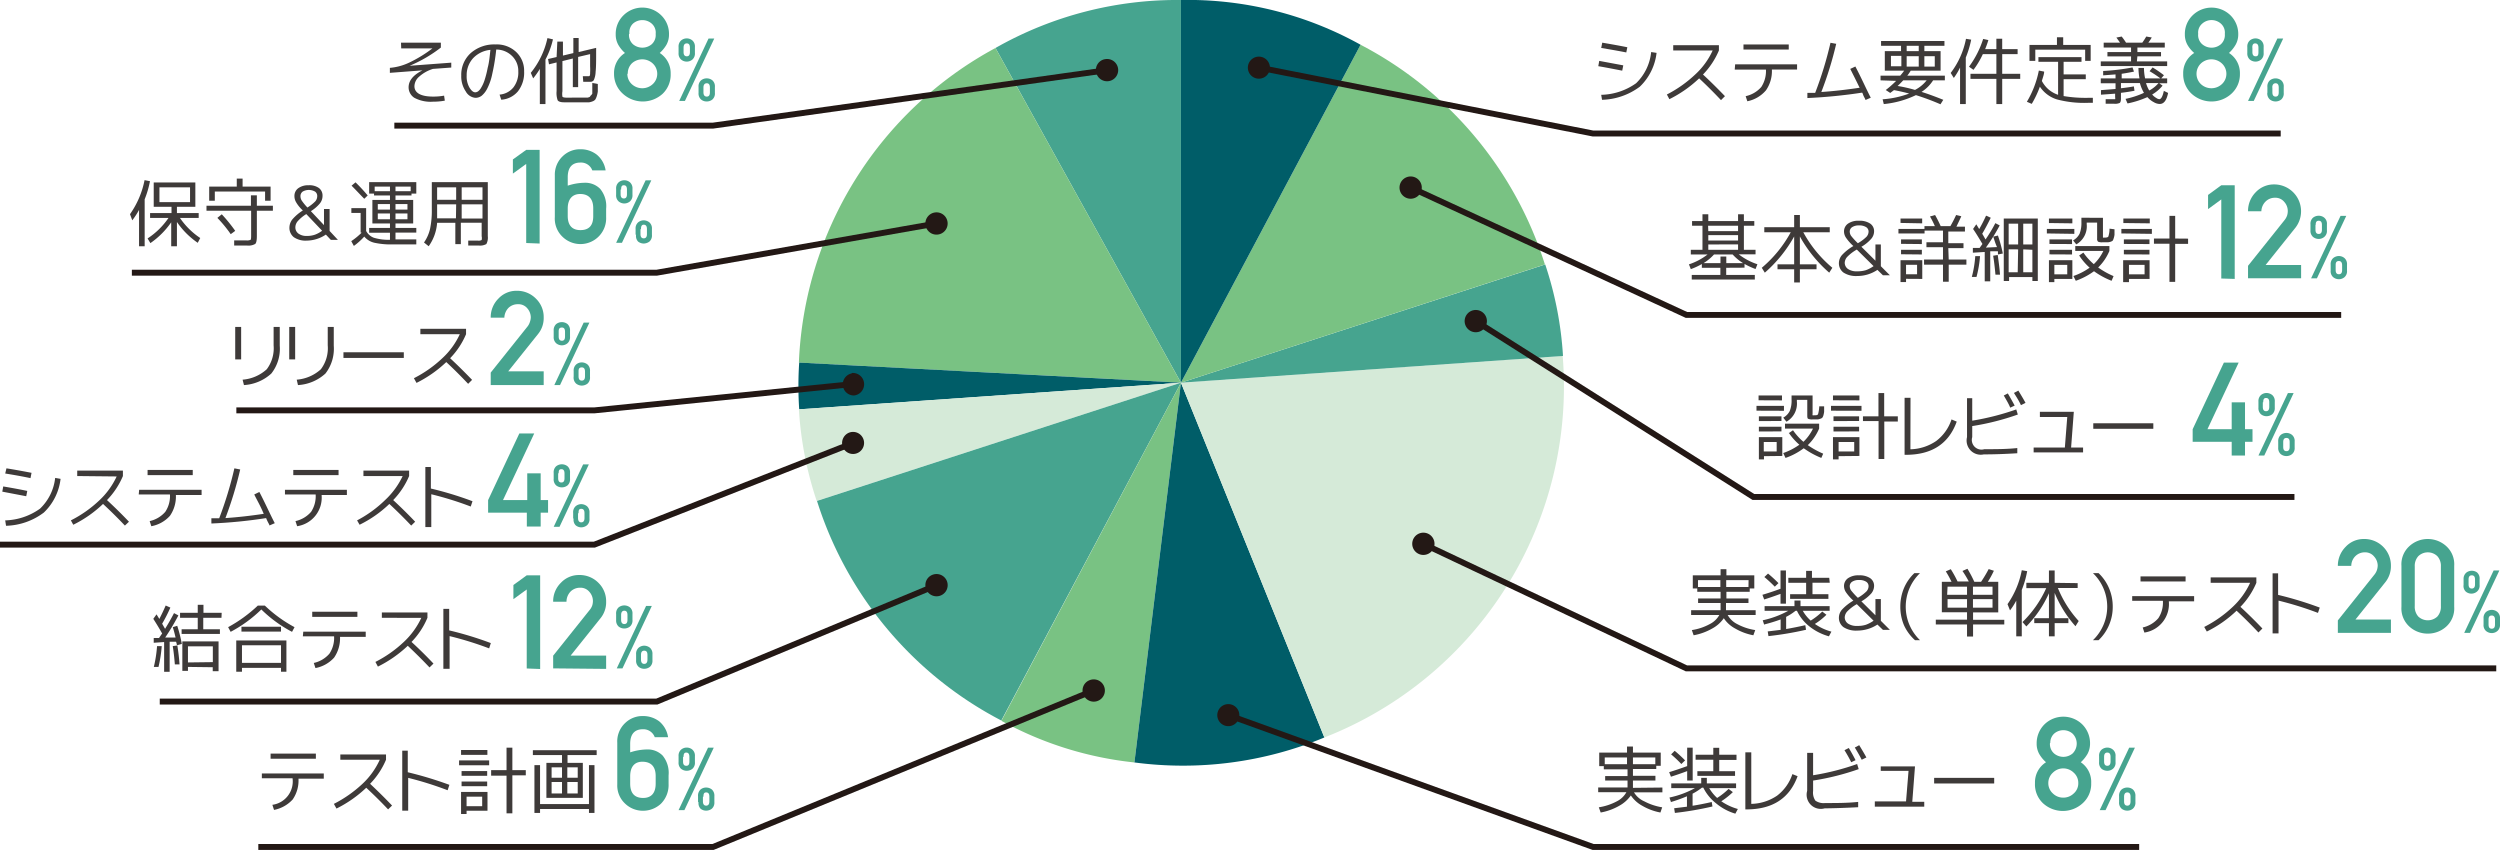<svg xmlns="http://www.w3.org/2000/svg" viewBox="0 0 240.21 81.67"><defs><style>.cls-1,.cls-6{fill:#46a48f;}.cls-1,.cls-3{fill-rule:evenodd;}.cls-2{fill:#79c283;}.cls-3{fill:#005d68;}.cls-4{fill:#d5ead8;}.cls-5{fill:#3e3a39;}.cls-7{fill:none;stroke:#231815;stroke-width:0.57px;}.cls-8{fill:#231815;}</style></defs><title>working_hours</title><g id="レイヤー_2" data-name="レイヤー 2"><g id="レイヤー_1-2" data-name="レイヤー 1"><path class="cls-1" d="M113.47,36.77,95.65,4.61A35.31,35.31,0,0,1,113.47,0Z"/><path class="cls-2" d="M113.47,36.77,76.76,34.84A36,36,0,0,1,95.65,4.61Z"/><path class="cls-3" d="M113.47,36.77,76.79,39.33a33.63,33.63,0,0,1,0-4.49Z"/><path class="cls-4" d="M113.47,36.77l-35,11.36a34.29,34.29,0,0,1-1.71-8.8Z"/><path class="cls-1" d="M113.47,36.77,96.21,69.23A36,36,0,0,1,78.5,48.13Z"/><path class="cls-2" d="M113.47,36.77,109,73.26a33.89,33.89,0,0,1-12.78-4Z"/><path class="cls-3" d="M113.47,36.77l13.78,34.09A35.43,35.43,0,0,1,109,73.26Z"/><path class="cls-4" d="M113.47,36.77l36.68-2.57a36.2,36.2,0,0,1-22.9,36.66Z"/><path class="cls-1" d="M113.47,36.77l35-11.36a34.22,34.22,0,0,1,1.71,8.79Z"/><path class="cls-2" d="M113.47,36.77,130.73,4.3a36,36,0,0,1,17.71,21.11Z"/><path class="cls-3" d="M113.47,36.77V0a34.12,34.12,0,0,1,17.26,4.3Z"/><path class="cls-5" d="M153.57,6.36l.09-.51,2.31.43-.1.51C154.75,6.57,154,6.43,153.57,6.36Zm.28,2.75A6,6,0,0,0,157.2,8,4.83,4.83,0,0,0,158.65,5l.52.08a5.34,5.34,0,0,1-1.61,3.25,6.35,6.35,0,0,1-3.63,1.26Zm0-4.5.1-.51c.82.14,1.62.28,2.41.44l-.1.5C155.62,4.91,154.81,4.77,153.87,4.61Z"/><path class="cls-5" d="M160.77,4.85V4.34h4.39v.51a7.49,7.49,0,0,1-1.53,2.31c.68.63,1.39,1.33,2.11,2.08l-.38.38c-.69-.73-1.39-1.43-2.1-2.09a11.66,11.66,0,0,1-2.86,2l-.24-.45a11.8,11.8,0,0,0,2.72-1.92,7.17,7.17,0,0,0,1.68-2.31Z"/><path class="cls-5" d="M166.72,6.18h5.95v.5h-2.42a3.23,3.23,0,0,1-.57,2,3.16,3.16,0,0,1-1.79,1.05l-.16-.49a2.77,2.77,0,0,0,1.5-.88,2.81,2.81,0,0,0,.45-1.67h-3Zm.8-1.42V4.27h4.35v.49Z"/><path class="cls-5" d="M177.78,6.62l.49-.23c.56,1.06,1,2.06,1.48,3l-.51.22c0-.07-.08-.19-.16-.35S179,9,178.92,8.9a48.85,48.85,0,0,1-5.26.52v-.5l.75,0a35.46,35.46,0,0,0,1.47-4.81l.55.1A34.24,34.24,0,0,1,175,8.84c1.19-.08,2.41-.22,3.68-.41C178.31,7.67,178,7.06,177.78,6.62Z"/><path class="cls-5" d="M180.69,7.72V7.27h1.89a5.77,5.77,0,0,0,.38-.48H181.1V4.91h1.56V4.4h-1.92V3.94h6.09V4.4H184.9v.51h1.56V6.79h-2.87a4.07,4.07,0,0,1-.33.48h3.61v.45h-1.13a3.67,3.67,0,0,1-1.11,1.11c.65.2,1.34.46,2.09.76l-.27.43a23.93,23.93,0,0,0-2.36-.88A9.15,9.15,0,0,1,181,10l-.11-.46a9.11,9.11,0,0,0,2.55-.55c-.54-.14-1-.25-1.46-.33l-.36.27-.43-.28a9.74,9.74,0,0,0,1-.88Zm2-1.35v-1h-1v1ZM184,8.64a3.39,3.39,0,0,0,1.12-.92h-2.25q-.34.36-.54.54C183,8.37,183.52,8.5,184,8.64ZM183.2,4.4v.51h1.16V4.4Zm1.16,2v-1H183.2v1Zm.54,0h1v-1h-1Z"/><path class="cls-5" d="M188.88,5.53V10h-.55V6.49a6.32,6.32,0,0,1-.6,1l-.3-.48a7.9,7.9,0,0,0,1.47-3.28l.5.08A9.29,9.29,0,0,1,188.88,5.53Zm.31.88a9.1,9.1,0,0,0,1.36-2.67l.5.11a8.29,8.29,0,0,1-.31.87h1.08v-1h.56v1h1.48V5.2h-1.48V7.09h1.73v.49h-1.73V10h-.56V7.58h-2.49V7.09h2.49V5.2h-1.3a8.14,8.14,0,0,1-.9,1.51Z"/><path class="cls-5" d="M201.09,9.4l0,.48h-.46a10.21,10.21,0,0,1-3-.33A3.07,3.07,0,0,1,196,8.33a9.67,9.67,0,0,1-.78,1.65l-.47-.2a9.41,9.41,0,0,0,1.15-3l.51.1c0,.25-.12.55-.22.9a2.87,2.87,0,0,0,.65.82,2.84,2.84,0,0,0,.91.51V5.94h-1.89V5.49H200v.45h-1.72V7.15h2.13v.46h-2.13V9.23a12.68,12.68,0,0,0,2.31.17Zm-2.85-5.82v.74h2.64V5.85h-.53V4.77h-4.79V5.85H195V4.32h2.64V3.58Z"/><path class="cls-5" d="M205.32,5.9h2.91v.45h-6.38V5.9h2.91V5.42h-2.27V5h2.27V4.57h-2.63V4.1h1.57c-.12-.18-.24-.34-.35-.49l.51-.1a7,7,0,0,1,.42.59h1.56a6.92,6.92,0,0,0,.38-.59l.53.09a5.27,5.27,0,0,1-.33.5H208v.47h-2.63V5h2.27v.41h-2.27Zm1.22.94.29-.36a10.2,10.2,0,0,1,1.09.75l-.26.3h.57V8h-.76l.32.23a3.78,3.78,0,0,1-1,.85,1.43,1.43,0,0,0,.39.33.59.59,0,0,0,.29.12c.18,0,.33-.27.44-.8l.41.2c-.14.71-.41,1.06-.8,1.06a1.15,1.15,0,0,1-.57-.17,2.12,2.12,0,0,1-.62-.49,8.94,8.94,0,0,1-1.91.61l-.19-.44A8.11,8.11,0,0,0,206,8.92a3.69,3.69,0,0,1-.39-.94h-1.82v.5c.52-.06.93-.12,1.24-.18l.06.42c-.36.07-.79.14-1.3.2v.55q0,.33-.12.42a1.06,1.06,0,0,1-.52.08l-.83,0,0-.44.72,0c.11,0,.17,0,.19,0a.31.31,0,0,0,0-.18V9l-1.36.1,0-.44,1.4-.11V8h-1.42V7.53h1.42V7.15l-1.19.09,0-.42a21,21,0,0,0,2.82-.34l.14.4c-.33.07-.72.14-1.18.21v.44h1.71a6.14,6.14,0,0,1-.1-1H206a5,5,0,0,0,.11,1h1.47A11,11,0,0,0,206.54,6.84Zm0,1.84a3,3,0,0,0,.86-.7H206.2A2.79,2.79,0,0,0,206.5,8.68Z"/><path class="cls-6" d="M209.77,7.09a2.27,2.27,0,0,1,1.06-2,3,3,0,0,1-.65-.78,2,2,0,0,1-.25-1,2.48,2.48,0,0,1,.74-1.83,2.6,2.6,0,0,1,3.65,0,2.52,2.52,0,0,1,.74,1.83,2,2,0,0,1-.26,1,3.32,3.32,0,0,1-.63.78,2.3,2.3,0,0,1,1.05,2A2.51,2.51,0,0,1,214.41,9a2.83,2.83,0,0,1-3.84,0A2.54,2.54,0,0,1,209.77,7.09Zm1.28,0a1.37,1.37,0,0,0,.43,1,1.48,1.48,0,0,0,2,0,1.34,1.34,0,0,0,.44-1,1.35,1.35,0,0,0-.44-1,1.48,1.48,0,0,0-2,0A1.38,1.38,0,0,0,211.05,7.08Zm.16-3.83a1.16,1.16,0,0,0,.4,1,1.38,1.38,0,0,0,1.77,0,1.19,1.19,0,0,0,.39-1,1.15,1.15,0,0,0-.39-1,1.35,1.35,0,0,0-1.77,0A1.13,1.13,0,0,0,211.21,3.25Z"/><path class="cls-6" d="M215.93,5.09V4.52a.77.77,0,0,1,.24-.63.87.87,0,0,1,.55-.2.84.84,0,0,1,.54.2.77.77,0,0,1,.24.63v.57a.77.77,0,0,1-.24.63.84.84,0,0,1-.54.2.87.87,0,0,1-.55-.2A.77.77,0,0,1,215.93,5.09ZM216,9.7l2.82-6h.56l-2.83,6Zm.42-5.12V5c0,.27.1.41.31.41S217,5.3,217,5V4.58c0-.28-.11-.41-.31-.41S216.41,4.3,216.41,4.58Zm1.44,4.34V8.36a.77.77,0,0,1,.24-.64.88.88,0,0,1,1.09,0,.77.77,0,0,1,.24.64v.56a.77.77,0,0,1-.24.64.88.88,0,0,1-1.09,0A.77.77,0,0,1,217.85,8.92Zm.48-.51v.46c0,.27.1.41.31.41s.3-.14.3-.41V8.41c0-.27-.1-.41-.3-.41S218.33,8.14,218.33,8.41Z"/><path class="cls-5" d="M165.86,25.73v.69h2.75v.44h-6.06v-.44h2.75v-.69h-1.78v-.36a6.67,6.67,0,0,1-1.06.49l-.18-.46a5.9,5.9,0,0,0,1.79-.95h-1.61V24h1.12V21.69h-1v-.45h1v-.65h.56v.65H167v-.65h.56v.65h1v.45h-1V24h1.12v.44h-1.61a5.9,5.9,0,0,0,1.79.95l-.18.46a7.12,7.12,0,0,1-1.06-.49v.36Zm1.62-.45a4.47,4.47,0,0,1-1-.83h-1.79a4.65,4.65,0,0,1-1,.83h1.62v-.63h.56v.63Zm-3.34-3.07H167v-.52h-2.88Zm0,.38v.52H167v-.52Zm0,.9V24H167v-.52Z"/><path class="cls-5" d="M172.06,22.32h-2.54v-.49h2.87V20.66h.55v1.17h2.87v.49h-2.54a11.78,11.78,0,0,0,2.79,3.41l-.3.47a12.86,12.86,0,0,1-2.82-3.48V25.4h1.6v.47h-1.6v1.27h-.55V25.87h-1.6V25.4h1.6V22.72a13,13,0,0,1-2.82,3.48l-.29-.47A11.9,11.9,0,0,0,172.06,22.32Z"/><path class="cls-5" d="M178.85,23.71l1.35,1.34V23.49h.52v2.09l.87.87h-.67l-.53-.52a3.47,3.47,0,0,1-1.94.59,2.22,2.22,0,0,1-1.32-.33,1.11,1.11,0,0,1-.44-.94,1.19,1.19,0,0,1,.31-.76,4.74,4.74,0,0,1,1.08-.85l-.11-.1a4.44,4.44,0,0,1-.62-.73,1.1,1.1,0,0,1-.17-.56.91.91,0,0,1,.38-.76,1.73,1.73,0,0,1,1.06-.28,1.82,1.82,0,0,1,1.07.27.87.87,0,0,1,.38.74,1.11,1.11,0,0,1-.27.72A3.6,3.6,0,0,1,178.85,23.71Zm-.44.27a4,4,0,0,0-.89.67.88.88,0,0,0-.27.58.73.73,0,0,0,.32.62,1.49,1.49,0,0,0,.9.22,2.83,2.83,0,0,0,.81-.11,3.13,3.13,0,0,0,.74-.39Zm.1-.61a4,4,0,0,0,.83-.62.76.76,0,0,0,.2-.5.5.5,0,0,0-.24-.43,1.2,1.2,0,0,0-.68-.16,1.14,1.14,0,0,0-.65.16.51.51,0,0,0-.24.43.76.76,0,0,0,.13.41A6.8,6.8,0,0,0,178.51,23.37Z"/><path class="cls-5" d="M187.24,24.94h1.7v.49h-1.7v1.64h-.55V25.43h-1.82v-.49h1.82V23.75H185.1v-.47h1.59V22.16h-1.77v.27h-2.51V22h2.5v-.27h1a8.08,8.08,0,0,0-.47-.93l.49-.14a11.91,11.91,0,0,1,.54,1.07h.93a12,12,0,0,0,.55-1.07l.5.12c-.17.38-.33.7-.47,1h.82v.47h-1.6v1.12h1.46v.47h-1.46Zm-4.63-3.52V21h2.08v.46Zm.53,5.37v.31h-.53V25h2.09v1.8Zm-.48-3.36V23h2v.45Zm0,1V24h2v.45Zm.48,1.92h1.06v-.91h-1.06Z"/><path class="cls-5" d="M189.46,26.61a10.47,10.47,0,0,0,.33-2l.46,0a10.87,10.87,0,0,1-.34,2Zm2.06-3.87.45-.11a13.57,13.57,0,0,1,.47,1.73l-.47.09,0-.13,0-.18-.74,0v2.89h-.53V24.21l-1.14.07,0-.46.65,0,.27-.38q-.59-1-.9-1.44l.31-.45.14.23.14.23q.33-.57.66-1.29l.45.2c-.26.54-.54,1.06-.82,1.54.07.11.17.29.32.55.34-.51.65-1,.94-1.57l.42.22a18,18,0,0,1-1.33,2.13l1.07-.05C191.72,23.39,191.63,23.07,191.52,22.74Zm.65,3.65-.44,0c-.06-.67-.13-1.28-.22-1.82l.44-.07C192.05,25.22,192.13,25.83,192.17,26.39Zm.87.23V27h-.51V21h3.27v6h-.52v-.38Zm.87-3.13v-2H193v2Zm0,.47H193v2.2h.87Zm.49-.47h.88v-2h-.88Zm0,.47v2.2h.88V24Z"/><path class="cls-5" d="M196.67,22.43V22h2.64v.47Zm.2-1V21h2.25v.46Zm.52,5.37v.31h-.52V25h2.25v1.8Zm-.47-3.36V23h2.17v.45Zm0,1V24h2.17v.45Zm.47,1.92h1.24v-.91h-1.24Zm4.67-5.43v1.79c0,.06,0,.1,0,.11s.06,0,.15,0,.33,0,.37-.11a2.35,2.35,0,0,0,.11-.75l.48.06c0,.23,0,.41,0,.52a1.59,1.59,0,0,1-.08.35.73.73,0,0,1-.1.23.71.71,0,0,1-.2.1,1,1,0,0,1-.3.05H202a.88.88,0,0,1-.41-.06.37.37,0,0,1-.09-.3V21.39h-1v.15a2,2,0,0,1-1,1.94l-.31-.38a1.56,1.56,0,0,0,.63-.65,2.93,2.93,0,0,0,.17-1.11v-.42Zm-2.29,3.62.41-.28a5.64,5.64,0,0,0,1,1.11,4.28,4.28,0,0,0,.92-1.27h-2.7v-.47h3.28v.47a4.81,4.81,0,0,1-1.08,1.59,7.68,7.68,0,0,0,1.48.83l-.19.45a7.5,7.5,0,0,1-1.69-.92,6.82,6.82,0,0,1-1.75.92l-.23-.46a6,6,0,0,0,1.56-.8A5.78,5.78,0,0,1,199.77,24.54Z"/><path class="cls-5" d="M203.83,22.43V22h2.93v.47Zm.19-1V21h2.54v.46Zm.54,5.37v.31H204V25h2.54v1.8Zm-.49-3.36V23h2.46v.45Zm0,1V24h2.46v.45Zm.49,1.92h1.5v-.91h-1.5Zm5.68-3.43v.5H209v3.65h-.55V23.42h-1.49v-.5h1.49V20.74H209v2.18Z"/><path class="cls-6" d="M213.43,26.76v-7.6l-1.27.93V18.73l1.27-.93h1.29v9Z"/><path class="cls-6" d="M216,26.74v-1.2l3.5-4.38a1.5,1.5,0,0,0,.26-.47,1.52,1.52,0,0,0,.06-.42,1.31,1.31,0,0,0-.33-.86,1.1,1.1,0,0,0-.9-.41,1.26,1.26,0,0,0-.89.35,1.38,1.38,0,0,0-.42.95H216a2.56,2.56,0,0,1,.74-1.83,2.39,2.39,0,0,1,1.75-.75,2.58,2.58,0,0,1,2.08,4.14l-2.88,3.6h3.41v1.28Z"/><path class="cls-6" d="M222,22.13v-.57a.77.77,0,0,1,.24-.64.86.86,0,0,1,.55-.19.83.83,0,0,1,.54.19.75.75,0,0,1,.25.64v.57a.74.74,0,0,1-.25.63.84.84,0,0,1-.54.2.87.87,0,0,1-.55-.2A.77.77,0,0,1,222,22.13Zm.06,4.61,2.83-6h.55l-2.82,6Zm.42-5.13v.46c0,.27.1.41.31.41s.31-.14.31-.41v-.46c0-.27-.1-.4-.31-.4S222.5,21.34,222.5,21.61ZM223.94,26v-.57a.77.77,0,0,1,.24-.63.87.87,0,0,1,.55-.2.84.84,0,0,1,.54.2.77.77,0,0,1,.24.63V26a.75.75,0,0,1-.24.63.84.84,0,0,1-.54.2.87.87,0,0,1-.55-.2A.75.75,0,0,1,223.94,26Zm.48-.51v.45c0,.28.1.41.31.41s.31-.13.31-.41v-.45c0-.27-.11-.41-.31-.41S224.42,25.18,224.42,25.45Z"/><path class="cls-5" d="M168.77,39.46V39h2.64v.47Zm.2-1V38h2.25v.47Zm.52,5.37v.31H169V42h2.25v1.81ZM169,40.46V40h2.17v.45Zm0,1V41h2.17v.45Zm.47,1.92h1.24v-.91h-1.24ZM174.16,38v1.78a.22.22,0,0,0,0,.12.32.32,0,0,0,.15,0c.21,0,.33,0,.38-.12a3.2,3.2,0,0,0,.11-.74l.47,0c0,.24,0,.41,0,.53a2.29,2.29,0,0,1-.07.34.69.69,0,0,1-.11.23.52.52,0,0,1-.2.1.8.8,0,0,1-.3.06h-.44a.88.88,0,0,1-.41-.06c-.06,0-.09-.14-.09-.29V38.42h-1v.16a2,2,0,0,1-1,1.94l-.31-.39a1.51,1.51,0,0,0,.63-.65,2.68,2.68,0,0,0,.17-1.11V38Zm-2.29,3.62.41-.28a5.64,5.64,0,0,0,1,1.11,4.41,4.41,0,0,0,.92-1.27h-2.69v-.47h3.28v.47a4.84,4.84,0,0,1-1.09,1.59,7.94,7.94,0,0,0,1.48.82L175,44a8,8,0,0,1-1.69-.93,6.38,6.38,0,0,1-1.75.93l-.22-.47a6.08,6.08,0,0,0,1.55-.8A5.72,5.72,0,0,1,171.87,41.58Z"/><path class="cls-5" d="M175.93,39.46V39h2.93v.47Zm.19-1V38h2.54v.47Zm.54,5.37v.31h-.54V42h2.54v1.81Zm-.49-3.37V40h2.46v.45Zm0,1V41h2.46v.45Zm.49,1.92h1.5v-.91h-1.5ZM182.35,40v.5h-1.3V44.1h-.55V40.46H179V40h1.49V37.77h.55V40Z"/><path class="cls-5" d="M183.56,43.17a4.57,4.57,0,0,0,2.48-.8,4.25,4.25,0,0,0,1.47-2.07l.5.21q-1.15,3.2-4.91,3.19H183V38.22h.57Z"/><path class="cls-5" d="M189.5,38.26v2.16a24.8,24.8,0,0,0,4.23-1.08l.15.49a24.25,24.25,0,0,1-4.38,1.11V42a.93.93,0,0,0,1.16,1.16c1.11,0,2.16,0,3.17-.11l0,.5c-1.12.07-2.2.11-3.22.11A1.36,1.36,0,0,1,189,42V38.26Zm3-.24.42-.22q.31.53.66,1.17l-.43.2C193,38.79,192.76,38.4,192.53,38Zm1-.26.43-.23c.3.49.53.88.69,1.18l-.44.22C194,38.53,193.75,38.14,193.51,37.76Z"/><path class="cls-5" d="M196,39.57h3.26L199,43h1.15v.47H195.4V43h3l.23-2.93H196Z"/><path class="cls-5" d="M201.13,41.2v-.53h5.77v.53Z"/><path class="cls-6" d="M210.68,42.45V41.24l3-6.4h1.42l-3,6.4h2.33V38.66h1.28v2.58h.72v1.21h-.72v1.32h-1.28V42.45Z"/><path class="cls-6" d="M217,39.16v-.57a.77.77,0,0,1,.24-.63.84.84,0,0,1,.54-.2.89.89,0,0,1,.55.2.77.77,0,0,1,.24.63v.57a.79.79,0,0,1-.24.64.88.88,0,0,1-.55.19.83.83,0,0,1-.54-.19A.79.79,0,0,1,217,39.16Zm0,4.61,2.83-6h.55l-2.82,6Zm.42-5.12v.45c0,.28.11.41.31.41s.31-.13.31-.41v-.45c0-.27-.1-.41-.31-.41S217.46,38.38,217.46,38.65ZM218.9,43v-.57a.79.79,0,0,1,.24-.64.86.86,0,0,1,.55-.19.83.83,0,0,1,.54.19.76.76,0,0,1,.25.64V43a.74.74,0,0,1-.25.63.83.83,0,0,1-.54.19.86.86,0,0,1-.55-.19A.77.77,0,0,1,218.9,43Zm.48-.52v.46c0,.27.1.41.31.41s.31-.14.31-.41v-.46c0-.27-.1-.4-.31-.4S219.38,42.21,219.38,42.48Z"/><path class="cls-5" d="M168.69,58.63v.46H166a2.15,2.15,0,0,0,.93.88,5.34,5.34,0,0,0,1.72.57l-.18.5a5.4,5.4,0,0,1-1.73-.64,3,3,0,0,1-1.11-1,3.21,3.21,0,0,1-1.13,1,5.54,5.54,0,0,1-1.77.64l-.17-.5a5.2,5.2,0,0,0,1.71-.57,2.15,2.15,0,0,0,.93-.88h-2.71v-.46h2.83v-.69h-2.16V57.5h2.16v-.64h-2.24v-.32h-.43V55.28h2.67v-.59h.56v.59h2.68v1.26h-.44v.32h-2.24v.64H168v.44h-2.16v.69Zm-5.54-2.23h2.15v-.66h-2.15Zm4.86-.66h-2.15v.66H168Z"/><path class="cls-5" d="M171.08,57.06c-.48.18-1,.36-1.57.54l-.17-.45c.54-.16,1.12-.35,1.74-.58V54.81h.52V58h-.52Zm-1.56,3-.15-.46a9,9,0,0,0,2.45-.91h-2.27v-.45h2.87v-.54H173v.54h2.8v.45h-2.58a3.78,3.78,0,0,0,.76.94,6.3,6.3,0,0,0,1.11-.87l.4.31a6.24,6.24,0,0,1-1.11.88,5.07,5.07,0,0,0,1.59.74l-.24.45a5.27,5.27,0,0,1-1.86-.94,4.15,4.15,0,0,1-1.21-1.51h-.14a5.14,5.14,0,0,1-.9.58v1.17c.57-.1,1.18-.22,1.84-.37l.07.44a31.26,31.26,0,0,1-3.61.61l-.07-.45,1.24-.15v-1A15.7,15.7,0,0,1,169.52,60Zm0-4.61.36-.34a12.46,12.46,0,0,1,1,.92l-.35.34A13.61,13.61,0,0,0,169.5,55.42Zm6.29.54h-1.66v1.1h1.53v.45H172v-.45h1.54V56h-1.71v-.48h1.71v-.67h.56v.67h1.66Z"/><path class="cls-5" d="M178.85,57.78l1.35,1.34V57.56h.52v2.09l.87.87h-.67l-.53-.51a3.54,3.54,0,0,1-1.94.58,2.22,2.22,0,0,1-1.32-.33,1.11,1.11,0,0,1-.44-.94,1.19,1.19,0,0,1,.31-.76,4.74,4.74,0,0,1,1.08-.85l-.11-.1a4.44,4.44,0,0,1-.62-.73,1.1,1.1,0,0,1-.17-.56.91.91,0,0,1,.38-.76,1.73,1.73,0,0,1,1.06-.28,1.82,1.82,0,0,1,1.07.27.88.88,0,0,1,.38.75,1.15,1.15,0,0,1-.27.72A3.82,3.82,0,0,1,178.85,57.78Zm-.44.27a4,4,0,0,0-.89.67.9.9,0,0,0-.27.58.73.73,0,0,0,.32.62,1.49,1.49,0,0,0,.9.22,2.52,2.52,0,0,0,.81-.11,3.13,3.13,0,0,0,.74-.39Zm.1-.61a4,4,0,0,0,.83-.62.76.76,0,0,0,.2-.5.5.5,0,0,0-.24-.43,1.2,1.2,0,0,0-.68-.16,1.14,1.14,0,0,0-.65.16.51.51,0,0,0-.24.43.76.76,0,0,0,.13.41A6.8,6.8,0,0,0,178.51,57.44Z"/><path class="cls-5" d="M182.94,60.07a4.56,4.56,0,0,1-.35-1.78,4.63,4.63,0,0,1,.35-1.78,4.3,4.3,0,0,1,1-1.44h.54a4.47,4.47,0,0,0,0,6.44H184A4.3,4.3,0,0,1,182.94,60.07Z"/><path class="cls-5" d="M188.56,54.86l.48-.21a11.62,11.62,0,0,1,.66,1.25h.65a12.27,12.27,0,0,0,.73-1.22l.5.16A8.47,8.47,0,0,1,191,55.9h1v2.94h-2.42v.71h3V60h-3v1.16H189V60h-3v-.46h3v-.71h-2.42V55.9h.93a9.87,9.87,0,0,0-.55-1l.48-.21a11,11,0,0,1,.65,1.18h1.08A10.15,10.15,0,0,0,188.56,54.86Zm-1.47,2.29H189v-.78h-1.87ZM189,58.39v-.82h-1.87v.82Zm2.45-1.24v-.78h-1.88v.78Zm-1.88,1.24h1.88v-.82h-1.88Z"/><path class="cls-5" d="M194.26,56.68v4.46h-.53V57.71a6.4,6.4,0,0,1-.6.94l-.24-.6a8.43,8.43,0,0,0,1.37-3.26l.52.09A9.17,9.17,0,0,1,194.26,56.68Zm5.37-.65v.47h-1.9a10.63,10.63,0,0,0,2,3.17l-.31.5a11.15,11.15,0,0,1-2-3.2V59.4h1.32v.47h-1.32v1.27h-.55V59.87h-1.41V59.4h1.41V57a10.83,10.83,0,0,1-2.17,3.19l-.37-.42a10.66,10.66,0,0,0,2.28-3.26h-1.91V56h2.17V54.81h.55V56Z"/><path class="cls-5" d="M202.64,56.51a4.46,4.46,0,0,1,.36,1.78,4.39,4.39,0,0,1-.36,1.78,4.3,4.3,0,0,1-1,1.44h-.54a4.47,4.47,0,0,0,0-6.44h.54A4.3,4.3,0,0,1,202.64,56.51Z"/><path class="cls-5" d="M204.87,57.28h5.95v.5h-2.43a2.77,2.77,0,0,1-2.35,3l-.16-.49a2.78,2.78,0,0,0,1.5-.89,2.73,2.73,0,0,0,.44-1.67h-2.95Zm.8-1.41v-.49H210v.49Z"/><path class="cls-5" d="M212.41,56v-.52h4.39V56a7.49,7.49,0,0,1-1.53,2.31c.68.63,1.39,1.32,2.11,2.08l-.38.38c-.69-.73-1.39-1.43-2.1-2.09a11.37,11.37,0,0,1-2.86,2l-.25-.44a11.66,11.66,0,0,0,2.73-1.92A7.39,7.39,0,0,0,216.2,56Z"/><path class="cls-5" d="M218.89,55.09v2.07a33.73,33.73,0,0,1,4,1.22l-.17.51a32.3,32.3,0,0,0-3.79-1.18v3.15h-.57V55.09Z"/><path class="cls-6" d="M224.63,60.81v-1.2l3.5-4.38a1.4,1.4,0,0,0,.26-.47,1.54,1.54,0,0,0,.07-.42,1.32,1.32,0,0,0-.34-.86,1.1,1.1,0,0,0-.9-.41,1.28,1.28,0,0,0-.89.35,1.33,1.33,0,0,0-.41.95h-1.29a2.57,2.57,0,0,1,.75-1.83,2.36,2.36,0,0,1,1.74-.75,2.55,2.55,0,0,1,2.61,2.57,2.46,2.46,0,0,1-.53,1.57l-2.88,3.6h3.41v1.28Z"/><path class="cls-6" d="M230.74,58.31V54.37a2.35,2.35,0,0,1,.77-1.9,2.6,2.6,0,0,1,1.77-.68,2.63,2.63,0,0,1,1.76.68,2.35,2.35,0,0,1,.77,1.9v3.94a2.35,2.35,0,0,1-.77,1.9,2.62,2.62,0,0,1-1.76.67,2.59,2.59,0,0,1-1.77-.67A2.35,2.35,0,0,1,230.74,58.31Zm3.79-.07v-3.8a1.38,1.38,0,0,0-.34-1,1.32,1.32,0,0,0-1.83,0,1.38,1.38,0,0,0-.34,1v3.8a1.4,1.4,0,0,0,.34,1,1.34,1.34,0,0,0,1.83,0A1.4,1.4,0,0,0,234.53,58.24Z"/><path class="cls-6" d="M236.71,56.2v-.57A.76.76,0,0,1,237,55,.86.86,0,0,1,238,55a.76.76,0,0,1,.25.64v.57a.74.74,0,0,1-.25.63.83.83,0,0,1-1.08,0A.74.74,0,0,1,236.71,56.2Zm.06,4.61,2.83-6h.55l-2.82,6Zm.42-5.13v.46c0,.27.1.41.31.41s.31-.14.31-.41v-.46c0-.27-.1-.4-.31-.4S237.19,55.41,237.19,55.68ZM238.63,60v-.57a.77.77,0,0,1,.24-.63.87.87,0,0,1,.55-.2.84.84,0,0,1,.54.2.77.77,0,0,1,.25.63V60a.76.76,0,0,1-.25.63.84.84,0,0,1-.54.2.87.87,0,0,1-.55-.2A.75.75,0,0,1,238.63,60Zm.48-.51V60c0,.28.1.41.31.41s.31-.13.31-.41v-.45c0-.27-.11-.41-.31-.41S239.11,59.25,239.11,59.52Z"/><path class="cls-5" d="M159.73,75.67v.46H157A2.15,2.15,0,0,0,158,77a5.53,5.53,0,0,0,1.71.57l-.17.5a5.4,5.4,0,0,1-1.73-.64,3.13,3.13,0,0,1-1.11-1,3.3,3.3,0,0,1-1.13,1,5.54,5.54,0,0,1-1.77.64l-.18-.5a5.42,5.42,0,0,0,1.72-.57,2.15,2.15,0,0,0,.93-.88h-2.71v-.46h2.82V75h-2.15v-.43h2.15v-.65H154.1v-.31h-.44V72.31h2.67v-.58h.57v.58h2.67v1.27h-.43v.31H156.9v.65h2.16V75H156.9v.7Zm-5.54-2.24h2.14v-.65h-2.14Zm4.86-.65H156.9v.65h2.15Z"/><path class="cls-5" d="M162.11,74.09q-.71.27-1.56.54l-.17-.44c.54-.16,1.12-.36,1.73-.58V71.84h.53V75h-.53Zm-1.55,3-.15-.46a8.9,8.9,0,0,0,2.44-.9h-2.27v-.46h2.88v-.53H164v.53h2.81v.46h-2.58a4,4,0,0,0,.76.94,6.59,6.59,0,0,0,1.1-.87l.41.31a7.17,7.17,0,0,1-1.11.88,5.3,5.3,0,0,0,1.59.74l-.24.45a5.13,5.13,0,0,1-1.86-1,4.35,4.35,0,0,1-1.22-1.5h-.13a5.54,5.54,0,0,1-.9.58v1.16c.57-.09,1.18-.21,1.84-.36l.07.43a31.29,31.29,0,0,1-3.61.62l-.07-.45,1.23-.15v-1A14.74,14.74,0,0,1,160.56,77.06Zm0-4.6.35-.35a12.93,12.93,0,0,1,1,.92l-.36.35A11.76,11.76,0,0,0,160.54,72.46Zm6.29.53h-1.66V74.1h1.52v.45h-3.62V74.1h1.53V73h-1.7v-.48h1.7v-.67h.57v.67h1.66Z"/><path class="cls-5" d="M168.27,77.24a4.59,4.59,0,0,0,2.48-.79,4.3,4.3,0,0,0,1.47-2.07l.5.2q-1.16,3.19-4.91,3.19h-.11V72.29h.57Z"/><path class="cls-5" d="M174.21,72.34v2.15a23.9,23.9,0,0,0,4.23-1.08l.15.49A24.25,24.25,0,0,1,174.21,75v1a1.37,1.37,0,0,0,.22.93,1.39,1.39,0,0,0,.94.23c1.1,0,2.16,0,3.17-.11l0,.51c-1.13.06-2.2.1-3.22.11a1.36,1.36,0,0,1-1.68-1.68V72.34Zm3-.25.43-.22c.21.35.43.74.65,1.17l-.42.2C177.69,72.86,177.47,72.48,177.23,72.09Zm1-.26.43-.23c.3.49.53.88.69,1.18l-.45.22C178.68,72.6,178.45,72.21,178.22,71.83Z"/><path class="cls-5" d="M180.71,73.64H184l-.26,3.4h1.15v.47h-4.75V77h3l.24-2.93h-2.67Z"/><path class="cls-5" d="M185.84,75.28v-.54h5.77v.54Z"/><path class="cls-6" d="M195.53,75.24a2.27,2.27,0,0,1,1.06-2,3.22,3.22,0,0,1-.65-.79,2,2,0,0,1-.25-1,2.56,2.56,0,0,1,.74-1.84,2.6,2.6,0,0,1,3.65,0,2.56,2.56,0,0,1,.74,1.84,2.08,2.08,0,0,1-.25,1,3.42,3.42,0,0,1-.64.79,2.28,2.28,0,0,1,1,2,2.49,2.49,0,0,1-.81,1.93,2.82,2.82,0,0,1-3.83,0A2.49,2.49,0,0,1,195.53,75.24Zm1.28,0a1.32,1.32,0,0,0,.44,1,1.4,1.4,0,0,0,1,.4,1.42,1.42,0,0,0,1-.4,1.28,1.28,0,0,0,.44-1,1.31,1.31,0,0,0-.44-1,1.43,1.43,0,0,0-1-.41,1.41,1.41,0,0,0-1,.41A1.34,1.34,0,0,0,196.81,75.23Zm.16-3.84a1.19,1.19,0,0,0,.4,1,1.38,1.38,0,0,0,1.77,0,1.34,1.34,0,0,0,0-1.91,1.35,1.35,0,0,0-1.77,0A1.19,1.19,0,0,0,197,71.39Z"/><path class="cls-6" d="M201.69,73.23v-.57a.77.77,0,0,1,.24-.63.89.89,0,0,1,.55-.2.84.84,0,0,1,.54.2.74.74,0,0,1,.25.63v.57a.75.75,0,0,1-.25.64.83.83,0,0,1-.54.19.88.88,0,0,1-.55-.19A.77.77,0,0,1,201.69,73.23Zm.06,4.61,2.83-6h.55l-2.82,6Zm.42-5.12v.45c0,.28.11.41.31.41s.31-.13.31-.41v-.45c0-.27-.1-.41-.31-.41S202.17,72.45,202.17,72.72Zm1.44,4.35V76.5a.8.8,0,0,1,.24-.64.86.86,0,0,1,.55-.19.83.83,0,0,1,.54.19.8.8,0,0,1,.24.64v.57a.77.77,0,0,1-.24.63.83.83,0,0,1-.54.19.86.86,0,0,1-.55-.19A.77.77,0,0,1,203.61,77.07Zm.48-.52V77c0,.27.1.41.31.41s.31-.14.31-.41v-.46c0-.27-.11-.4-.31-.4S204.09,76.28,204.09,76.55Z"/><path class="cls-5" d="M38.53,4.1h3.83v.47a13.25,13.25,0,0,1-3,1.75v0l4-.3,0,.47-1.76.13a3.55,3.55,0,0,0-1.32.74,1.26,1.26,0,0,0-.46.92c0,.64.6,1,1.79,1a5.59,5.59,0,0,0,1.06-.09l.07.48a5.94,5.94,0,0,1-1.13.1,3.29,3.29,0,0,1-1.81-.38,1.2,1.2,0,0,1-.54-1c0-.64.44-1.18,1.33-1.63v0l-3.13.24,0-.48a5.37,5.37,0,0,0,1.89-.52,12.48,12.48,0,0,0,2.2-1.35h-3Z"/><path class="cls-5" d="M48,9.09a1.91,1.91,0,0,0,1.32-.68,2.34,2.34,0,0,0,.48-1.55,2,2,0,0,0-.6-1.48,2.15,2.15,0,0,0-1.52-.62,19.55,19.55,0,0,1-.38,2.33,5.43,5.43,0,0,1-.49,1.43,2.13,2.13,0,0,1-.53.68,1,1,0,0,1-.6.2,1.17,1.17,0,0,1-.93-.62,2.54,2.54,0,0,1-.43-1.51,2.8,2.8,0,0,1,.91-2.17,3.41,3.41,0,0,1,2.37-.83,2.71,2.71,0,0,1,2,.73,2.47,2.47,0,0,1,.76,1.86,2.91,2.91,0,0,1-.59,1.91,2.27,2.27,0,0,1-1.61.81Zm-.86-4.3a2.62,2.62,0,0,0-1.68.8,2.4,2.4,0,0,0-.62,1.68A2.11,2.11,0,0,0,45.1,8.4c.19.32.38.47.56.47a.48.48,0,0,0,.27-.09,1.11,1.11,0,0,0,.31-.37,3.4,3.4,0,0,0,.32-.71,9.64,9.64,0,0,0,.3-1.19C47,6,47.05,5.43,47.12,4.79Z"/><path class="cls-5" d="M52.41,5.72V10h-.54V6.62a7.47,7.47,0,0,1-.64.91L51,7a7.94,7.94,0,0,0,1.6-3.34l.53.12A7.88,7.88,0,0,1,52.41,5.72ZM53.55,4h.54V5.34l1-.24V3.65h.51V5l1.68-.4v.29c0,.92,0,1.59-.05,2a2.16,2.16,0,0,1-.17.8.38.38,0,0,1-.34.17l-.68,0L56,7.32l.59,0a.09.09,0,0,0,.08-.06A.7.7,0,0,0,56.7,7a5.14,5.14,0,0,0,0-.64c0-.29,0-.67,0-1.16l-1.15.27v2.9h-.51V5.62l-1,.25v2.9a1.55,1.55,0,0,0,0,.51c0,.05.13.09.3.1s.58,0,.8,0,.51,0,.85,0h.28l.2,0,.15-.05s.06,0,.11-.12A.78.78,0,0,0,56.91,9s0-.12,0-.25,0-.24,0-.33,0-.24,0-.45l.53.1c0,.31,0,.55,0,.71a2.36,2.36,0,0,1-.1.46,1.46,1.46,0,0,1-.14.32.59.59,0,0,1-.24.17,1.69,1.69,0,0,1-.35.1l-.53,0-1,0-.9,0c-.34,0-.54-.09-.6-.2a2.12,2.12,0,0,1-.1-.88V6l-.73.18-.09-.51.82-.19Z"/><path class="cls-6" d="M59,7.09a2.28,2.28,0,0,1,1.05-2,3.13,3.13,0,0,1-.64-.78,2,2,0,0,1-.25-1,2.48,2.48,0,0,1,.74-1.83,2.58,2.58,0,0,1,3.64,0,2.48,2.48,0,0,1,.74,1.83,2,2,0,0,1-.25,1,3.37,3.37,0,0,1-.64.78,2.3,2.3,0,0,1,1.05,2A2.54,2.54,0,0,1,63.68,9a2.83,2.83,0,0,1-3.84,0A2.54,2.54,0,0,1,59,7.09Zm1.28,0a1.33,1.33,0,0,0,.43,1,1.48,1.48,0,0,0,2,0,1.34,1.34,0,0,0,.44-1,1.35,1.35,0,0,0-.44-1,1.48,1.48,0,0,0-2,0A1.35,1.35,0,0,0,60.32,7.08Zm.16-3.83a1.19,1.19,0,0,0,.39,1,1.4,1.4,0,0,0,1.78,0,1.19,1.19,0,0,0,.39-1,1.15,1.15,0,0,0-.39-1,1.37,1.37,0,0,0-1.78,0A1.15,1.15,0,0,0,60.48,3.25Z"/><path class="cls-6" d="M65.2,5.09V4.52a.77.77,0,0,1,.24-.63.84.84,0,0,1,1.09,0,.77.77,0,0,1,.24.63v.57a.77.77,0,0,1-.24.63.84.84,0,0,1-1.09,0A.77.77,0,0,1,65.2,5.09Zm.06,4.61,2.82-6h.55l-2.82,6Zm.42-5.12V5c0,.27.1.41.31.41s.3-.14.3-.41V4.58c0-.28-.1-.41-.3-.41S65.68,4.3,65.68,4.58Zm1.44,4.34V8.36a.77.77,0,0,1,.24-.64.84.84,0,0,1,.55-.19.85.85,0,0,1,.54.19.77.77,0,0,1,.24.64v.56a.77.77,0,0,1-.24.64.85.85,0,0,1-.54.19.84.84,0,0,1-.55-.19A.77.77,0,0,1,67.12,8.92Zm.47-.51v.46c0,.27.11.41.32.41s.3-.14.3-.41V8.41c0-.27-.1-.41-.3-.41S67.59,8.14,67.59,8.41Z"/><path class="cls-5" d="M13.9,19.15v4.51h-.54V20.17a7.5,7.5,0,0,1-.65,1l-.22-.59a8.49,8.49,0,0,0,1.4-3.27l.52.1A9.27,9.27,0,0,1,13.9,19.15Zm2.29,1.79H14.42v-.47h2.06v-.6H14.77V17.53h4v2.34H17v.6h2.09v.47h-1.8a7.16,7.16,0,0,0,1.95,1.93l-.24.46a7.66,7.66,0,0,1-2-2v2.33h-.55v-2.3a7.87,7.87,0,0,1-2,2l-.27-.45A7.16,7.16,0,0,0,16.19,20.94Zm-.87-1.52h2.94V18H15.32Z"/><path class="cls-5" d="M19.84,19.77h4.27v-1h.57v1h1.54v.48H24.68v2.42c0,.42-.05.67-.16.77a1.31,1.31,0,0,1-.8.15l-1.22,0,0-.49,1.17,0a.88.88,0,0,0,.39-.05c.05,0,.07-.16.07-.38V20.25H19.84Zm.26-1.84h2.65v-.77h.56v.77H26v1.36h-.53V18.4H20.64v.89H20.1Zm.79,3,.42-.34a15.34,15.34,0,0,1,1.29,1.59l-.43.32A12.33,12.33,0,0,0,20.89,20.94Z"/><path class="cls-5" d="M29.87,20.29l1.26,1.34V20.08h.54v2.11l.8.86h-.68l-.48-.51a3.36,3.36,0,0,1-1.84.58,2,2,0,0,1-1.24-.33,1.14,1.14,0,0,1-.42-.95,1.28,1.28,0,0,1,.29-.77,4.51,4.51,0,0,1,1-.85L29,20.13a3.24,3.24,0,0,1-.55-.7,1.16,1.16,0,0,1-.16-.59.91.91,0,0,1,.36-.75,1.61,1.61,0,0,1,1-.29,1.58,1.58,0,0,1,1,.27.9.9,0,0,1,.34.75,1.15,1.15,0,0,1-.25.72A3.56,3.56,0,0,1,29.87,20.29Zm-.44.28a3.57,3.57,0,0,0-.81.67.91.91,0,0,0-.24.58.73.73,0,0,0,.29.62,1.29,1.29,0,0,0,.82.23,2.3,2.3,0,0,0,.77-.12,2.66,2.66,0,0,0,.69-.38Zm.11-.63a4.08,4.08,0,0,0,.76-.6.77.77,0,0,0,.18-.5.5.5,0,0,0-.21-.43,1.19,1.19,0,0,0-1.19,0,.53.53,0,0,0-.21.43.8.8,0,0,0,.12.43A5.1,5.1,0,0,0,29.54,19.94Z"/><path class="cls-5" d="M34.65,22.35V20.46h-.89V20h1.42v2.19a1.39,1.39,0,0,0,.73.65,4.92,4.92,0,0,0,1.56.2v-.68h-2V21.9h2v-.43H35.78V19.21h1.69v-.43H35.94V18.6h-.47V17.5H40v1.1h-.46v.18H38v.43H39.7v2.26H38v.43h2v.45H38V23h2l0,.48H37.83A7.4,7.4,0,0,1,36,23.33a1.78,1.78,0,0,1-1-.6,6.31,6.31,0,0,1-1,.9l-.25-.46a6.32,6.32,0,0,0,1-.82Zm-.87-4.51.38-.32q.59.57,1.17,1.26L35,19.1C34.53,18.62,34.14,18.2,33.78,17.84Zm3.69.09H36v.44h1.47ZM36.3,20.14h1.17v-.53H36.3Zm0,.93h1.17v-.56H36.3Zm3.16-2.7v-.44H38v.44ZM38,20.14h1.15v-.53H38Zm0,.37v.56h1.15v-.56Z"/><path class="cls-5" d="M41.49,17.5h5.38v5.19a1.3,1.3,0,0,1-.14.76,1.24,1.24,0,0,1-.74.14l-1,0,0-.47.93,0a.62.62,0,0,0,.36-.06.78.78,0,0,0,0-.36v-1.3h-2v2.06h-.53V21.41H42a4.44,4.44,0,0,1-.81,2.25l-.45-.36A3.79,3.79,0,0,0,41.32,22a8.58,8.58,0,0,0,.17-1.89Zm2.34,2.13H42v.69c0,.3,0,.52,0,.66h1.81Zm0-.43V18H42V19.2Zm.53,0h2V18h-2Zm0,.43V21h2V19.63Z"/><path class="cls-6" d="M50.56,23.35v-7.6l-1.28.93V15.32l1.28-.92h1.29v9Z"/><path class="cls-6" d="M53.31,20.85v-4A2.43,2.43,0,0,1,54.08,15a2.38,2.38,0,0,1,1.69-.66,2.51,2.51,0,0,1,1.57.52,2.42,2.42,0,0,1,.85,1.51H56.91a1.15,1.15,0,0,0-1.14-.75c-.81,0-1.21.48-1.22,1.38v.84a5.4,5.4,0,0,1,1.66-.28,2,2,0,0,1,1.46.59,2.61,2.61,0,0,1,.57,1.9v.82a2.47,2.47,0,0,1-4.16,1.91A2.41,2.41,0,0,1,53.31,20.85ZM54.55,20v.74c0,.91.42,1.37,1.22,1.37S57,21.69,57,20.78V20c0-.89-.44-1.35-1.23-1.36S54.56,19.15,54.55,20Z"/><path class="cls-6" d="M59.2,18.72v-.57a.77.77,0,0,1,.24-.63.84.84,0,0,1,1.09,0,.77.77,0,0,1,.24.63v.57a.77.77,0,0,1-.24.63.84.84,0,0,1-1.09,0A.77.77,0,0,1,59.2,18.72Zm0,4.61,2.83-6h.55l-2.82,6Zm.43-5.12v.45c0,.27.1.41.31.41s.3-.14.3-.41v-.45c0-.28-.1-.41-.3-.41S59.68,17.93,59.68,18.21Zm1.44,4.34V22a.77.77,0,0,1,.24-.63.84.84,0,0,1,.54-.2.89.89,0,0,1,.55.2.77.77,0,0,1,.24.63v.57a.77.77,0,0,1-.24.64.94.94,0,0,1-.55.19.89.89,0,0,1-.54-.19A.77.77,0,0,1,61.12,22.55Zm.47-.51v.46c0,.27.11.4.31.4s.31-.13.31-.4V22c0-.27-.1-.41-.31-.41S61.59,21.77,61.59,22Z"/><path class="cls-5" d="M22.6,34.53V31.41h.57v3.12Zm3.69-3.12h.59v1.81a3.84,3.84,0,0,1-.81,2.67A4.27,4.27,0,0,1,23.44,37l-.13-.52a3.89,3.89,0,0,0,2.32-1,3.36,3.36,0,0,0,.66-2.3Z"/><path class="cls-5" d="M27.79,34.53V31.41h.57v3.12Zm3.7-3.12h.58v1.81a3.89,3.89,0,0,1-.8,2.67A4.27,4.27,0,0,1,28.63,37l-.12-.52a3.89,3.89,0,0,0,2.32-1,3.36,3.36,0,0,0,.66-2.3Z"/><path class="cls-5" d="M33,34.39v-.54H38.8v.54Z"/><path class="cls-5" d="M40.39,32.11v-.52h4.39v.52a7.49,7.49,0,0,1-1.53,2.31c.68.63,1.39,1.33,2.11,2.08l-.38.38c-.69-.73-1.39-1.43-2.1-2.09a11.66,11.66,0,0,1-2.86,2l-.25-.45a11.66,11.66,0,0,0,2.73-1.92,7.28,7.28,0,0,0,1.68-2.31Z"/><path class="cls-6" d="M47.15,37v-1.2l3.49-4.37a1.39,1.39,0,0,0,.27-.48A1.51,1.51,0,0,0,51,30.5a1.33,1.33,0,0,0-.33-.87,1.1,1.1,0,0,0-.9-.4,1.28,1.28,0,0,0-.9.34,1.42,1.42,0,0,0-.41.95H47.15a2.52,2.52,0,0,1,.74-1.83,2.36,2.36,0,0,1,1.75-.75,2.53,2.53,0,0,1,1.86.76,2.45,2.45,0,0,1,.74,1.81,2.41,2.41,0,0,1-.53,1.57l-2.88,3.6h3.41V37Z"/><path class="cls-6" d="M53.2,32.35v-.57a.8.8,0,0,1,.24-.64.88.88,0,0,1,1.09,0,.8.8,0,0,1,.24.64v.57a.77.77,0,0,1-.24.63.84.84,0,0,1-1.09,0A.77.77,0,0,1,53.2,32.35ZM53.26,37l2.82-6h.55l-2.82,6Zm.42-5.12v.45c0,.27.1.41.31.41s.3-.14.3-.41v-.45c0-.28-.1-.41-.3-.41S53.68,31.56,53.68,31.84Zm1.44,4.34v-.57a.77.77,0,0,1,.24-.63.84.84,0,0,1,.54-.2.89.89,0,0,1,.55.2.77.77,0,0,1,.24.63v.57a.77.77,0,0,1-.24.64.94.94,0,0,1-.55.19.89.89,0,0,1-.54-.19A.77.77,0,0,1,55.12,36.18Zm.47-.51v.45c0,.28.11.41.31.41s.31-.13.31-.41v-.45c0-.27-.1-.41-.31-.41S55.59,35.4,55.59,35.67Z"/><path class="cls-5" d="M.22,47.24l.09-.5c.83.14,1.6.28,2.31.43l-.1.51ZM.5,50a6,6,0,0,0,3.35-1.13A4.8,4.8,0,0,0,5.3,45.92l.52.09a5.31,5.31,0,0,1-1.61,3.24A6.28,6.28,0,0,1,.58,50.52Zm0-4.5L.62,45c.82.13,1.63.28,2.41.43l-.1.51C2.27,45.8,1.46,45.65.52,45.5Z"/><path class="cls-5" d="M7.42,45.74v-.52h4.39v.52a7.49,7.49,0,0,1-1.53,2.31c.68.63,1.39,1.32,2.11,2.08L12,50.5c-.69-.73-1.39-1.42-2.1-2.08a11.37,11.37,0,0,1-2.86,2L6.81,50a11.48,11.48,0,0,0,2.72-1.91,7.39,7.39,0,0,0,1.68-2.31Z"/><path class="cls-5" d="M13.37,47.06h6v.5H16.9a3.26,3.26,0,0,1-.57,2,3.16,3.16,0,0,1-1.79,1l-.16-.49a2.78,2.78,0,0,0,1.5-.89,2.72,2.72,0,0,0,.45-1.67h-3Zm.81-1.41v-.5h4.34v.5Z"/><path class="cls-5" d="M24.43,47.51l.49-.24c.56,1.07,1,2.07,1.48,3l-.51.22c0-.07-.08-.19-.16-.35a3.8,3.8,0,0,1-.16-.36,46.43,46.43,0,0,1-5.26.52v-.5l.75,0A35.61,35.61,0,0,0,22.52,45l.56.11a36.2,36.2,0,0,1-1.42,4.67c1.19-.08,2.41-.22,3.68-.41C25,48.55,24.66,48,24.43,47.51Z"/><path class="cls-5" d="M27.38,47.06h5.95v.5H30.9a2.77,2.77,0,0,1-2.35,3l-.16-.49a2.78,2.78,0,0,0,1.5-.89,2.73,2.73,0,0,0,.44-1.67H27.38Zm.8-1.41v-.5h4.35v.5Z"/><path class="cls-5" d="M34.92,45.74v-.52h4.39v.52a7.49,7.49,0,0,1-1.53,2.31c.68.63,1.39,1.32,2.11,2.08l-.38.37c-.69-.73-1.39-1.42-2.1-2.08a11.2,11.2,0,0,1-2.86,2L34.31,50A11.48,11.48,0,0,0,37,48.05a7.6,7.6,0,0,0,1.69-2.31Z"/><path class="cls-5" d="M41.4,44.87v2.07a32.6,32.6,0,0,1,4,1.22l-.17.51a31.72,31.72,0,0,0-3.79-1.18v3.15h-.57V44.87Z"/><path class="cls-6" d="M46.9,49.26V48.05l3-6.4h1.43l-3,6.4h2.33V45.48h1.29v2.57h.71v1.21h-.71v1.33H50.62V49.26Z"/><path class="cls-6" d="M53.2,46v-.56a.77.77,0,0,1,.24-.64.88.88,0,0,1,1.09,0,.77.77,0,0,1,.24.64V46a.77.77,0,0,1-.24.64.88.88,0,0,1-1.09,0A.77.77,0,0,1,53.2,46Zm0,4.62,2.83-6h.55l-2.82,6Zm.43-5.13v.46c0,.27.1.41.31.41s.3-.14.3-.41v-.46c0-.27-.1-.41-.3-.41S53.68,45.19,53.68,45.46Zm1.44,4.35v-.57a.77.77,0,0,1,.24-.63.84.84,0,0,1,.54-.2.89.89,0,0,1,.55.2.77.77,0,0,1,.24.63v.57a.75.75,0,0,1-.24.63.89.89,0,0,1-.55.2.84.84,0,0,1-.54-.2A.75.75,0,0,1,55.12,49.81Zm.47-.51v.45c0,.27.11.41.31.41s.31-.14.31-.41V49.3c0-.27-.1-.41-.31-.41S55.59,49,55.59,49.3Z"/><path class="cls-5" d="M25.16,74.32h5.95v.5H28.68a3.21,3.21,0,0,1-.56,2,3.29,3.29,0,0,1-1.79,1l-.16-.49a2.27,2.27,0,0,0,1.94-2.55H25.16ZM26,72.9v-.49h4.35v.49Z"/><path class="cls-5" d="M32.7,73v-.51h4.39V73a7.49,7.49,0,0,1-1.53,2.31c.68.64,1.39,1.33,2.11,2.09l-.38.37c-.69-.73-1.39-1.42-2.1-2.08a11.64,11.64,0,0,1-2.86,2l-.25-.45a11.93,11.93,0,0,0,2.73-1.91A7.32,7.32,0,0,0,36.49,73Z"/><path class="cls-5" d="M39.18,72.13V74.2a35.64,35.64,0,0,1,4,1.21l-.17.52a32.45,32.45,0,0,0-3.79-1.19v3.15h-.57V72.13Z"/><path class="cls-5" d="M44.11,73.53v-.47H47v.47Zm.19-1v-.47h2.53v.47Zm.53,5.37v.31H44.3V76.09h2.54V77.9Zm-.48-3.36v-.45h2.46v.45Zm0,1v-.45h2.46v.45Zm.48,1.92h1.5v-.91h-1.5ZM50.52,74v.5H49.23v3.65h-.56V74.53H47.19V74h1.48V71.84h.56V74Z"/><path class="cls-5" d="M53,76.66h-.5V73.3H54v-.75h-2.8v-.47h6.13v.47H54.53v.75H56v3.36Zm-1.11-3.14v3.74h4.7V73.52h.53v4.59h-.53v-.38h-4.7v.38h-.54V73.52ZM53,74.73h1v-1H53Zm0,.41v1.1h1v-1.1Zm1.51-.41h1v-1h-1Zm0,.41v1.1h1v-1.1Z"/><path class="cls-6" d="M59.31,75.37v-4a2.42,2.42,0,0,1,.77-1.91,2.38,2.38,0,0,1,1.69-.66,2.57,2.57,0,0,1,1.57.51,2.44,2.44,0,0,1,.85,1.52H62.91a1.16,1.16,0,0,0-1.14-.76c-.81,0-1.21.48-1.22,1.38v.84a5.4,5.4,0,0,1,1.66-.28,2,2,0,0,1,1.46.59,2.63,2.63,0,0,1,.57,1.91v.81a2.55,2.55,0,0,1-.74,1.91,2.52,2.52,0,0,1-1.73.67,2.46,2.46,0,0,1-1.69-.67A2.38,2.38,0,0,1,59.31,75.37Zm1.24-.81v.73c0,.92.42,1.37,1.22,1.38S63,76.21,63,75.29v-.73c0-.9-.44-1.35-1.23-1.37S60.56,73.66,60.55,74.56Z"/><path class="cls-6" d="M65.2,73.23v-.57a.77.77,0,0,1,.24-.63.84.84,0,0,1,1.09,0,.77.77,0,0,1,.24.63v.57a.77.77,0,0,1-.24.64.88.88,0,0,1-1.09,0A.77.77,0,0,1,65.2,73.23Zm0,4.61,2.83-6h.55l-2.82,6Zm.43-5.12v.45c0,.28.1.41.31.41s.3-.13.3-.41v-.45c0-.27-.1-.41-.3-.41S65.68,72.45,65.68,72.72Zm1.44,4.35V76.5a.8.8,0,0,1,.24-.64.83.83,0,0,1,.54-.19.88.88,0,0,1,.55.19.8.8,0,0,1,.24.64v.57a.77.77,0,0,1-.24.63.88.88,0,0,1-.55.19.83.83,0,0,1-.54-.19A.77.77,0,0,1,67.12,77.07Zm.47-.52V77c0,.27.11.41.31.41s.31-.14.31-.41v-.46c0-.27-.1-.4-.31-.4S67.59,76.28,67.59,76.55Z"/><path class="cls-5" d="M16.6,60.26l.43-.13a13.41,13.41,0,0,1,.44,1.74L17,62a2.14,2.14,0,0,0-.08-.34l-.62,0v2.89h-.53V61.69l-1,.07,0-.46.51,0c.13-.19.23-.34.3-.43-.23-.41-.51-.88-.85-1.41l.31-.43.27.44c.2-.39.41-.82.61-1.29l.45.2a15,15,0,0,1-.79,1.55l.28.49c.31-.5.6-1,.86-1.51l.42.22a21,21,0,0,1-1.27,2.13l1,0C16.79,60.91,16.71,60.6,16.6,60.26Zm-1.82,3.82a12.06,12.06,0,0,0,.31-2l.45,0a12.84,12.84,0,0,1-.31,2Zm1.82-2,.44-.06c.1.62.17,1.22.21,1.82l-.45,0C16.75,63.23,16.69,62.63,16.6,62.11Zm4.68-2.72H19.53v1.1h1.6v.45H17.45v-.45H19v-1.1H17.3v-.48H19v-.77h.55v.77h1.75Zm-3.22,4.72v.38h-.54V61.63H21v2.86h-.56v-.38Zm2.39-.46V62.1H18.06v1.55Z"/><path class="cls-5" d="M21.92,60.26a13.52,13.52,0,0,0,2.85-2.07h.68a13,13,0,0,0,2.85,2.07l-.24.45a12.49,12.49,0,0,1-2.95-2.15,12.7,12.7,0,0,1-2.95,2.15Zm5.6,1.28v3H27v-.37H23.25v.37H22.7v-3Zm-4.32-.85v-.47H27v.47Zm.05,3H27V62H23.25Z"/><path class="cls-5" d="M29.14,60.69h6v.5H32.67a3.26,3.26,0,0,1-.57,2,3.22,3.22,0,0,1-1.79,1l-.16-.49a2.78,2.78,0,0,0,1.5-.89,2.72,2.72,0,0,0,.45-1.67h-3ZM30,59.27v-.49h4.34v.49Z"/><path class="cls-5" d="M36.69,59.36v-.51h4.38v.51a7.41,7.41,0,0,1-1.53,2.32c.69.63,1.39,1.32,2.11,2.08l-.38.37c-.69-.73-1.39-1.42-2.09-2.08a11.7,11.7,0,0,1-2.87,2l-.24-.45a11.57,11.57,0,0,0,2.72-1.91,7.51,7.51,0,0,0,1.69-2.32Z"/><path class="cls-5" d="M43.16,58.5v2.07a32.6,32.6,0,0,1,4,1.22L47,62.3a32.42,32.42,0,0,0-3.8-1.18v3.14H42.6V58.5Z"/><path class="cls-6" d="M50.61,64.23V56.64l-1.28.93V56.21l1.28-.93H51.9v9Z"/><path class="cls-6" d="M53.15,64.22V63l3.49-4.37a1.36,1.36,0,0,0,.27-.47,1.52,1.52,0,0,0,.06-.42,1.31,1.31,0,0,0-.33-.86,1.1,1.1,0,0,0-.9-.41,1.29,1.29,0,0,0-.9.35,1.42,1.42,0,0,0-.41,1H53.15A2.49,2.49,0,0,1,53.89,56a2.36,2.36,0,0,1,1.75-.75A2.53,2.53,0,0,1,57.5,56a2.47,2.47,0,0,1,.74,1.81,2.43,2.43,0,0,1-.53,1.58l-2.88,3.6h3.41v1.28Z"/><path class="cls-6" d="M59.2,59.6V59a.77.77,0,0,1,.24-.64.88.88,0,0,1,1.09,0,.77.77,0,0,1,.24.64v.56a.77.77,0,0,1-.24.64.88.88,0,0,1-1.09,0A.77.77,0,0,1,59.2,59.6Zm.06,4.62,2.82-6h.55l-2.82,6Zm.42-5.13v.46c0,.27.1.41.31.41s.3-.14.3-.41v-.46c0-.27-.1-.41-.3-.41S59.68,58.82,59.68,59.09Zm1.44,4.35v-.57a.77.77,0,0,1,.24-.63.84.84,0,0,1,.54-.2.89.89,0,0,1,.55.2.77.77,0,0,1,.24.63v.57a.77.77,0,0,1-.24.63.88.88,0,0,1-.55.19.83.83,0,0,1-.54-.19A.77.77,0,0,1,61.12,63.44Zm.47-.51v.45c0,.27.11.41.31.41s.31-.14.31-.41v-.45c0-.28-.1-.41-.31-.41S61.59,62.65,61.59,62.93Z"/><polyline class="cls-7" points="118.02 68.71 153.07 81.38 205.54 81.38"/><path class="cls-8" d="M117.66,69.71a1.06,1.06,0,1,1,1.36-.64A1.06,1.06,0,0,1,117.66,69.71Z"/><polyline class="cls-7" points="136.76 52.26 162.04 64.22 239.85 64.22"/><path class="cls-8" d="M136.31,53.22a1.07,1.07,0,1,1,1.42-.51A1.07,1.07,0,0,1,136.31,53.22Z"/><polyline class="cls-7" points="141.8 30.86 168.47 47.75 220.46 47.75"/><path class="cls-8" d="M141.23,31.76a1.07,1.07,0,1,1,1.47-.33A1.07,1.07,0,0,1,141.23,31.76Z"/><polyline class="cls-7" points="135.55 18.02 162.04 30.26 224.95 30.26"/><path class="cls-8" d="M135.1,19a1.07,1.07,0,1,1,1.41-.52A1.07,1.07,0,0,1,135.1,19Z"/><polyline class="cls-7" points="120.95 6.49 153.07 12.83 219.14 12.83"/><path class="cls-8" d="M120.75,7.54A1.06,1.06,0,1,1,122,6.7,1.06,1.06,0,0,1,120.75,7.54Z"/><polyline class="cls-7" points="106.36 6.74 68.51 12.07 37.89 12.07"/><path class="cls-8" d="M106.21,5.68a1.07,1.07,0,1,1-.9,1.2A1.05,1.05,0,0,1,106.21,5.68Z"/><polyline class="cls-7" points="89.98 21.47 63.11 26.2 12.67 26.2"/><path class="cls-8" d="M89.8,20.42a1.07,1.07,0,1,1-.87,1.24A1.07,1.07,0,0,1,89.8,20.42Z"/><polyline class="cls-7" points="81.95 36.9 57.11 39.43 22.71 39.43"/><path class="cls-8" d="M81.84,35.84A1.07,1.07,0,1,1,82.05,38a1.07,1.07,0,0,1-.21-2.12Z"/><polyline class="cls-7" points="81.95 42.57 57.11 52.33 0 52.33"/><path class="cls-8" d="M81.56,41.58A1.06,1.06,0,1,1,81,43,1.08,1.08,0,0,1,81.56,41.58Z"/><polyline class="cls-7" points="89.98 56.23 63.11 67.41 15.35 67.41"/><path class="cls-8" d="M89.57,55.24a1.07,1.07,0,1,1-.57,1.4A1.06,1.06,0,0,1,89.57,55.24Z"/><polyline class="cls-7" points="105.08 66.34 68.51 81.38 24.82 81.38"/><path class="cls-8" d="M104.68,65.36a1.07,1.07,0,1,1-.58,1.39A1.05,1.05,0,0,1,104.68,65.36Z"/></g></g></svg>